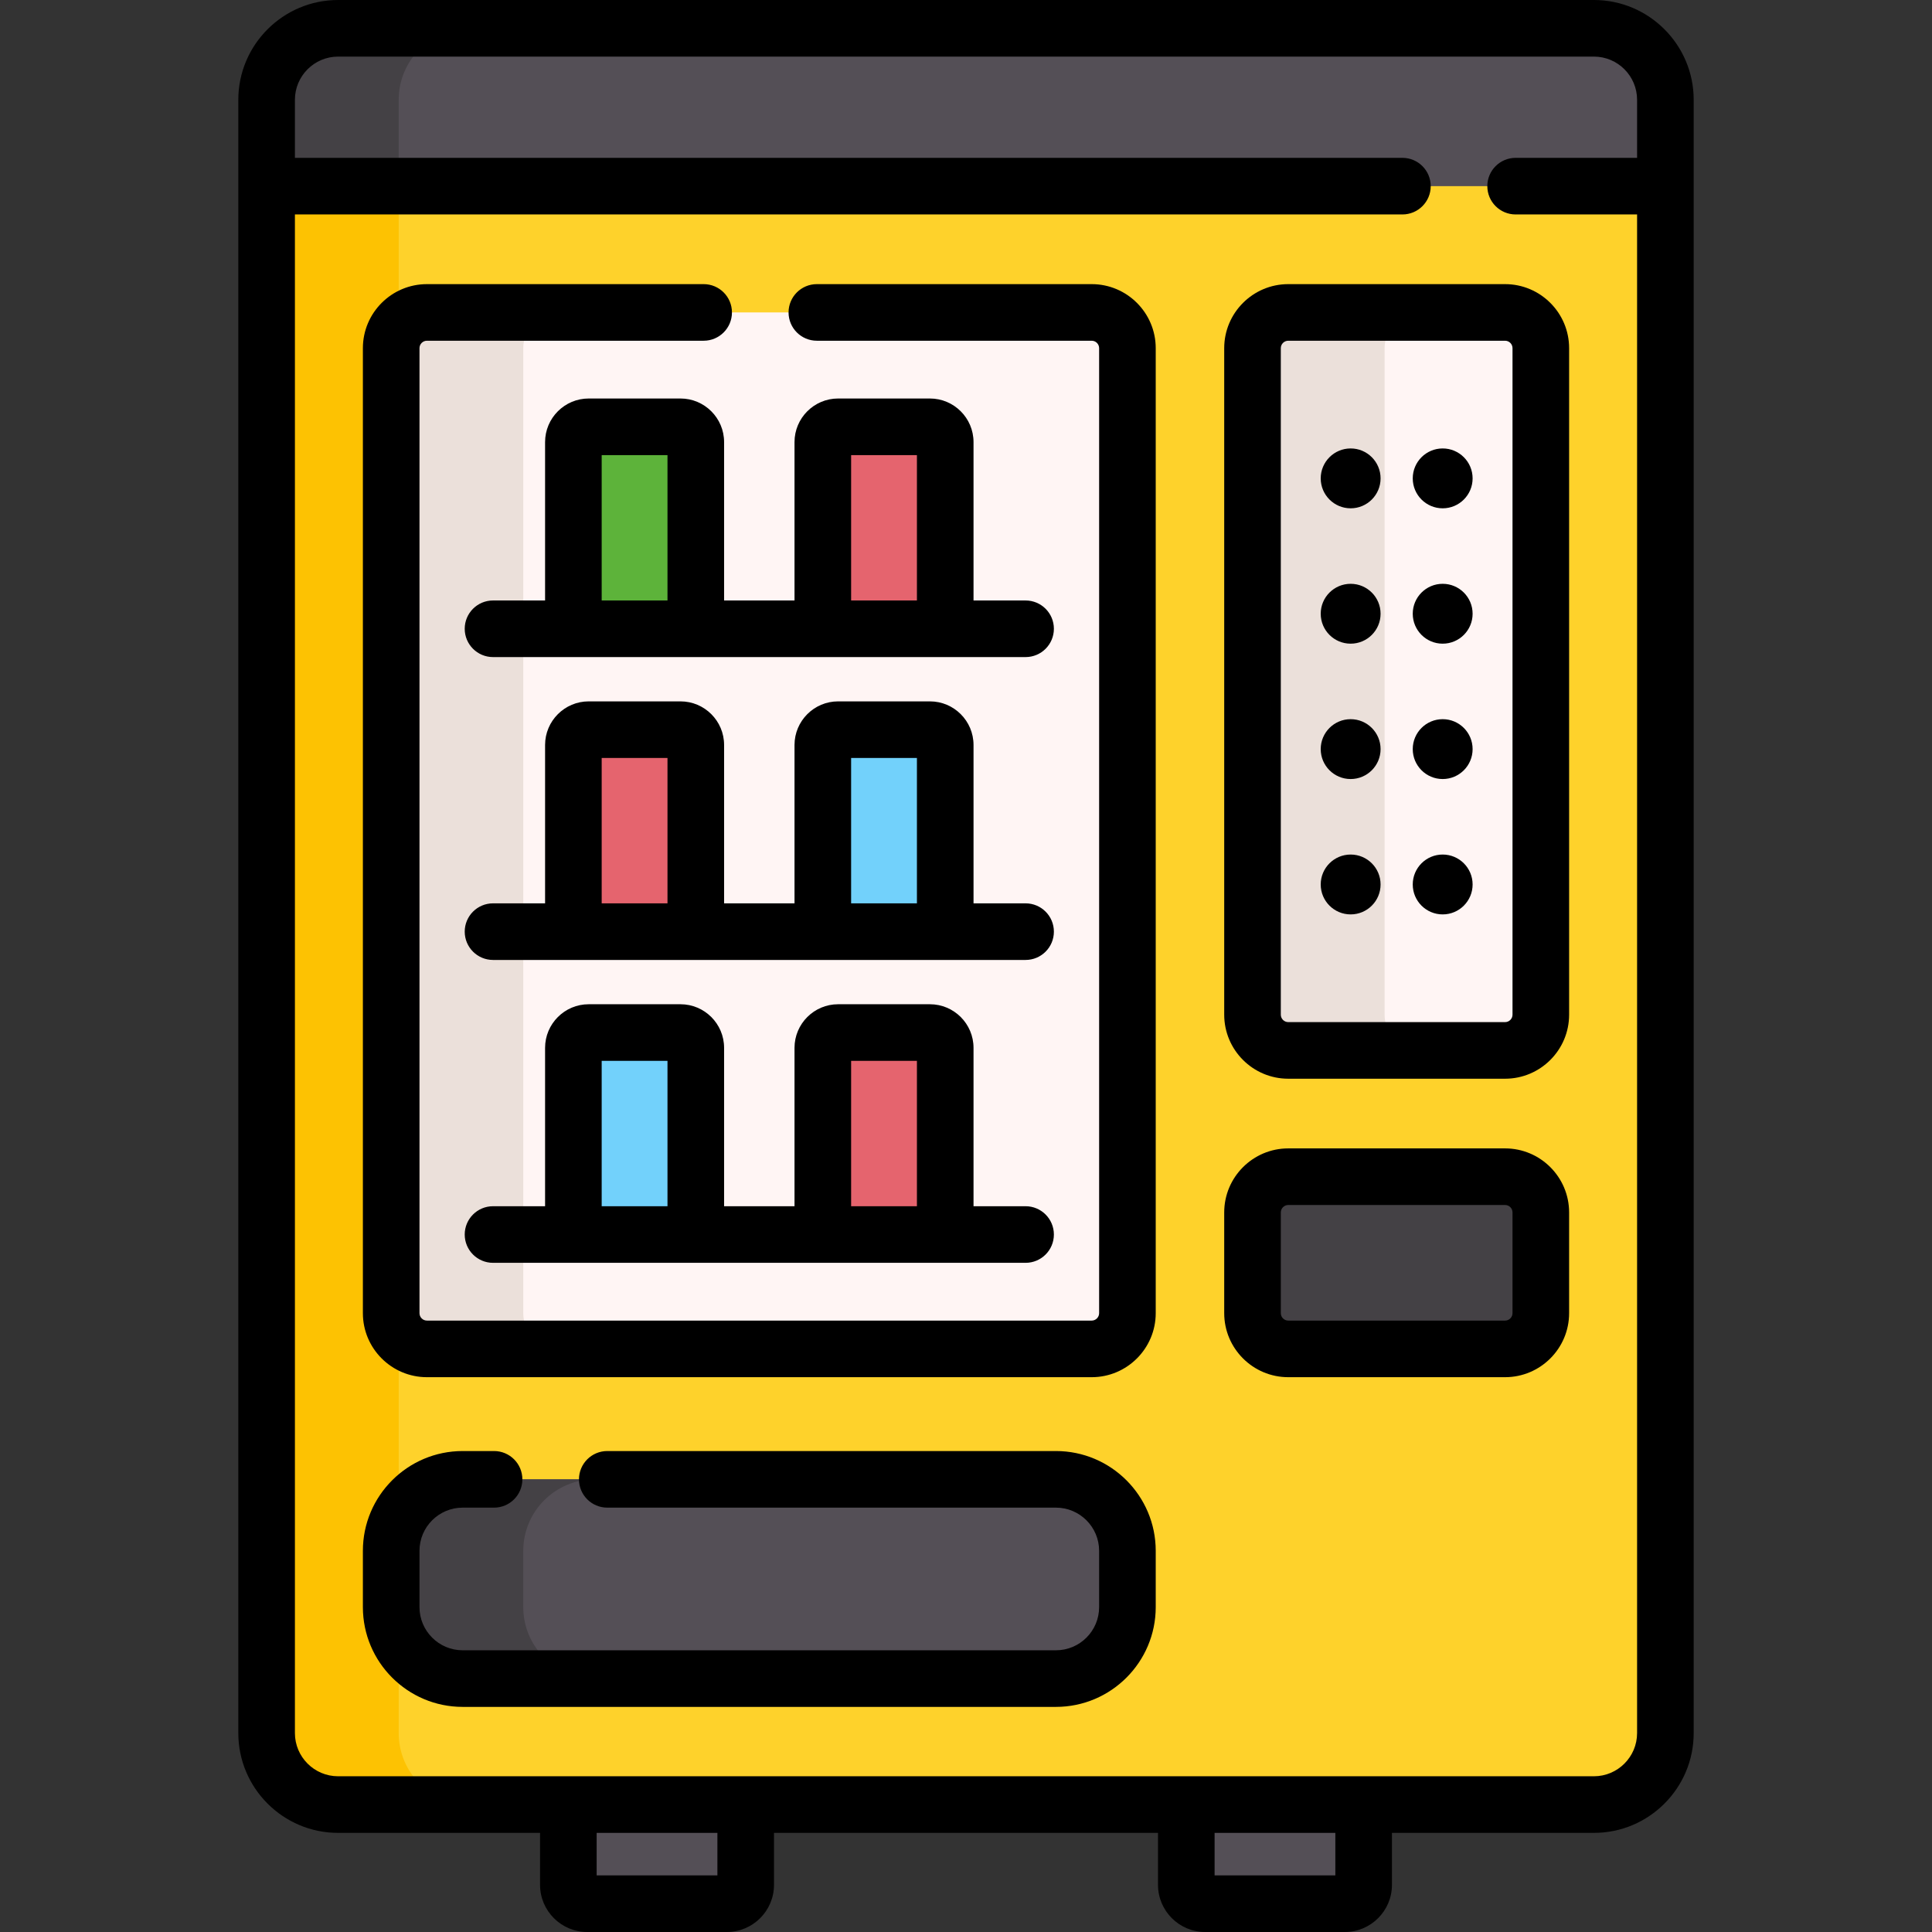 <svg xmlns="http://www.w3.org/2000/svg" id="Layer_1" height="512" viewBox="0 0 512 512" width="512"><rect x="0" y="0" width="512" height="512" fill="#333333" stroke="none"/><g><g><g fill="#544f56"><path d="m192.619 504.5h-37c-2.761 0-5-2.239-5-5v-21.27l23.5-8.383 23.5 8.383v21.27c0 2.761-2.239 5-5 5z"></path><path d="m356.381 504.5h-37c-2.761 0-5-2.239-5-5v-21.27l20.785-8.383 26.215 8.383v21.27c0 2.761-2.238 5-5 5z"></path></g><path d="m441.34 49.33v409.96c0 10.46-8.48 18.94-18.94 18.94h-332.8c-10.46 0-18.94-8.48-18.94-18.94v-409.96l185.34-17.884z" fill="#fed22b"></path><path d="m124.6 478.23h-35c-10.46 0-18.94-8.48-18.94-18.94v-409.96l35-3.38v413.34c0 10.46 8.48 18.94 18.94 18.94z" fill="#fdc202"></path><path d="m441.34 26.44v22.89h-370.68v-22.89c0-10.46 8.48-18.94 18.94-18.94h332.8c10.46 0 18.94 8.48 18.94 18.94z" fill="#544f56"></path><path d="m124.6 7.5c-10.46 0-18.94 8.48-18.94 18.94v22.89h-35v-22.89c0-10.46 8.48-18.94 18.94-18.94z" fill="#444145"></path><path d="m289.308 357.469h-176.169c-5.231 0-9.471-4.241-9.471-9.471v-255.729c0-5.231 4.241-9.471 9.471-9.471h176.168c5.231 0 9.471 4.241 9.471 9.471v255.728c.001 5.232-4.239 9.472-9.47 9.472z" fill="#fff5f4"></path><path d="m398.861 278.371h-57.46c-5.231 0-9.471-4.241-9.471-9.471v-176.631c0-5.231 4.241-9.471 9.471-9.471h57.46c5.231 0 9.471 4.241 9.471 9.471v176.631c0 5.23-4.24 9.471-9.471 9.471z" fill="#fff5f4"></path><path d="m398.861 357.469h-57.46c-5.231 0-9.471-4.241-9.471-9.471v-26.69c0-5.231 4.241-9.471 9.471-9.471h57.46c5.231 0 9.471 4.24 9.471 9.471v26.69c0 5.231-4.24 9.471-9.471 9.471z" fill="#444145"></path><path d="m279.836 444.843h-157.225c-10.462 0-18.943-8.481-18.943-18.943v-14.917c0-10.462 8.481-18.943 18.943-18.943h157.226c10.462 0 18.943 8.481 18.943 18.943v14.917c-.001 10.462-8.482 18.943-18.944 18.943z" fill="#544f56"></path><path d="m148.14 357.47h-35c-5.23 0-9.47-4.24-9.47-9.47v-255.73c0-5.23 4.24-9.47 9.47-9.47h35c-5.23 0-9.47 4.24-9.47 9.47v255.73c0 5.23 4.24 9.47 9.47 9.47z" fill="#ebe0da"></path><path d="m184.393 166.632h-32.44v-49.47c0-2.239 1.815-4.055 4.055-4.055h24.33c2.239 0 4.055 1.815 4.055 4.055z" fill="#5db33a"></path><path d="m250.494 166.632h-32.44v-49.47c0-2.239 1.815-4.055 4.055-4.055h24.33c2.239 0 4.055 1.815 4.055 4.055z" fill="#e5646e"></path><path d="m184.393 246.896h-32.44v-49.47c0-2.239 1.815-4.055 4.055-4.055h24.33c2.239 0 4.055 1.815 4.055 4.055z" fill="#e5646e"></path><path d="m250.494 246.896h-32.44v-49.47c0-2.239 1.815-4.055 4.055-4.055h24.33c2.239 0 4.055 1.815 4.055 4.055z" fill="#72d1fb"></path><path d="m184.393 327.161h-32.44v-49.47c0-2.239 1.815-4.055 4.055-4.055h24.33c2.239 0 4.055 1.815 4.055 4.055z" fill="#72d1fb"></path><path d="m250.494 327.161h-32.44v-49.47c0-2.239 1.815-4.055 4.055-4.055h24.33c2.239 0 4.055 1.815 4.055 4.055z" fill="#e5646e"></path><path d="m157.61 444.84h-35c-10.46 0-18.94-8.48-18.94-18.94v-14.92c0-10.46 8.48-18.94 18.94-18.94h35c-10.46 0-18.94 8.48-18.94 18.94v14.92c0 10.46 8.48 18.94 18.94 18.94z" fill="#444145"></path><path d="m376.4 278.37h-35c-5.23 0-9.47-4.24-9.47-9.47v-176.63c0-5.23 4.24-9.47 9.47-9.47h35c-5.23 0-9.47 4.24-9.47 9.47v176.63c0 5.23 4.24 9.47 9.47 9.47z" fill="#ebe0da"></path></g><g><path d="m422.401 0h-332.802c-14.58 0-26.443 11.862-26.443 26.443v432.844c0 14.581 11.862 26.443 26.443 26.443h53.52v13.77c0 6.893 5.607 12.5 12.5 12.5h37c6.893 0 12.5-5.607 12.5-12.5v-13.77h101.763v13.77c0 6.893 5.607 12.5 12.5 12.5h37c6.893 0 12.5-5.607 12.5-12.5v-13.77h53.52c14.581 0 26.443-11.862 26.443-26.443v-432.844c-.001-14.581-11.864-26.443-26.444-26.443zm-232.282 497h-32v-11.27h32zm163.762 0h-32v-11.27h32zm68.52-26.27c-3.02 0-329.776 0-332.802 0-6.31 0-11.443-5.133-11.443-11.443v-402.455h293.5c4.142 0 7.5-3.358 7.5-7.5s-3.358-7.5-7.5-7.5h-293.5v-15.389c0-6.31 5.134-11.443 11.443-11.443h332.802c6.31 0 11.443 5.133 11.443 11.443v15.389h-32.188c-4.142 0-7.5 3.358-7.5 7.5s3.358 7.5 7.5 7.5h32.188v402.455c0 6.31-5.134 11.443-11.443 11.443z"></path><path d="m289.308 75.298h-72.833c-4.142 0-7.5 3.358-7.5 7.5s3.358 7.5 7.5 7.5h72.833c1.087 0 1.972.884 1.972 1.971v255.729c0 1.087-.884 1.972-1.972 1.972h-176.169c-1.087 0-1.971-.884-1.971-1.972v-255.729c0-1.087.884-1.971 1.971-1.971h73.336c4.142 0 7.5-3.358 7.5-7.5s-3.358-7.5-7.5-7.5h-73.336c-9.358 0-16.971 7.613-16.971 16.971v255.729c0 9.358 7.613 16.972 16.971 16.972h176.168c9.358 0 16.972-7.613 16.972-16.972v-255.729c0-9.358-7.613-16.971-16.971-16.971z"></path><path d="m398.861 75.298h-57.46c-9.358 0-16.972 7.613-16.972 16.971v176.63c0 9.358 7.613 16.972 16.972 16.972h57.46c9.358 0 16.971-7.613 16.971-16.972v-176.63c0-9.358-7.613-16.971-16.971-16.971zm1.971 193.601c0 1.087-.884 1.972-1.971 1.972h-57.46c-1.087 0-1.972-.884-1.972-1.972v-176.63c0-1.087.884-1.971 1.972-1.971h57.46c1.087 0 1.971.884 1.971 1.971z"></path><path d="m398.861 304.336h-57.46c-9.358 0-16.972 7.613-16.972 16.972v26.689c0 9.358 7.613 16.972 16.972 16.972h57.46c9.358 0 16.971-7.613 16.971-16.972v-26.689c0-9.358-7.613-16.972-16.971-16.972zm1.971 43.662c0 1.087-.884 1.972-1.971 1.972h-57.46c-1.087 0-1.972-.884-1.972-1.972v-26.689c0-1.087.884-1.972 1.972-1.972h57.46c1.087 0 1.971.884 1.971 1.972z"></path><path d="m246.439 105.606h-24.33c-6.371 0-11.555 5.184-11.555 11.555v41.971h-18.662v-41.971c0-6.371-5.184-11.555-11.555-11.555h-24.33c-6.371 0-11.555 5.184-11.555 11.555v41.971h-13.797c-4.142 0-7.5 3.358-7.5 7.5s3.358 7.5 7.5 7.5h141.136c4.142 0 7.5-3.358 7.5-7.5s-3.358-7.5-7.5-7.5h-13.797v-41.971c0-6.371-5.183-11.555-11.555-11.555zm-86.986 53.526v-38.525h17.439v38.525zm66.102 0v-38.525h17.439v38.525z"></path><path d="m271.792 239.396h-13.797v-41.97c0-6.372-5.184-11.555-11.555-11.555h-24.33c-6.371 0-11.555 5.184-11.555 11.555v41.97h-18.662v-41.97c0-6.372-5.184-11.555-11.555-11.555h-24.33c-6.371 0-11.555 5.184-11.555 11.555v41.97h-13.797c-4.142 0-7.5 3.358-7.5 7.5s3.358 7.5 7.5 7.5h141.136c4.142 0 7.5-3.358 7.5-7.5s-3.358-7.5-7.5-7.5zm-112.339 0v-38.525h17.439v38.525zm66.102 0v-38.525h17.439v38.525z"></path><path d="m180.337 266.135h-24.33c-6.371 0-11.555 5.184-11.555 11.555v41.971h-13.797c-4.142 0-7.5 3.358-7.5 7.5s3.358 7.5 7.5 7.5h141.136c4.142 0 7.5-3.358 7.5-7.5s-3.358-7.5-7.5-7.5h-13.797v-41.971c0-6.371-5.184-11.555-11.555-11.555h-24.33c-6.371 0-11.555 5.184-11.555 11.555v41.971h-18.662v-41.971c.001-6.371-5.183-11.555-11.555-11.555zm-20.884 53.526v-38.525h17.439v38.525zm66.102-38.526h17.439v38.525h-17.439z"></path><path d="m279.836 384.54h-118.903c-4.142 0-7.5 3.358-7.5 7.5s3.358 7.5 7.5 7.5h118.903c6.31 0 11.443 5.133 11.443 11.443v14.917c0 6.31-5.133 11.443-11.443 11.443h-157.225c-6.31 0-11.443-5.133-11.443-11.443v-14.917c0-6.31 5.133-11.443 11.443-11.443h8.322c4.142 0 7.5-3.358 7.5-7.5s-3.358-7.5-7.5-7.5h-8.322c-14.581 0-26.443 11.862-26.443 26.443v14.917c0 14.581 11.862 26.443 26.443 26.443h157.226c14.581 0 26.443-11.862 26.443-26.443v-14.917c-.001-14.581-11.863-26.443-26.444-26.443z"></path><circle cx="357.936" cy="126.775" r="7.932"></circle><circle cx="382.325" cy="126.775" r="7.932"></circle><circle cx="357.936" cy="162.648" r="7.932"></circle><circle cx="382.325" cy="162.648" r="7.932"></circle><circle cx="357.936" cy="198.521" r="7.932"></circle><circle cx="382.325" cy="198.521" r="7.932"></circle><circle cx="357.936" cy="234.394" r="7.932"></circle><circle cx="382.325" cy="234.394" r="7.932"></circle></g></g></svg>